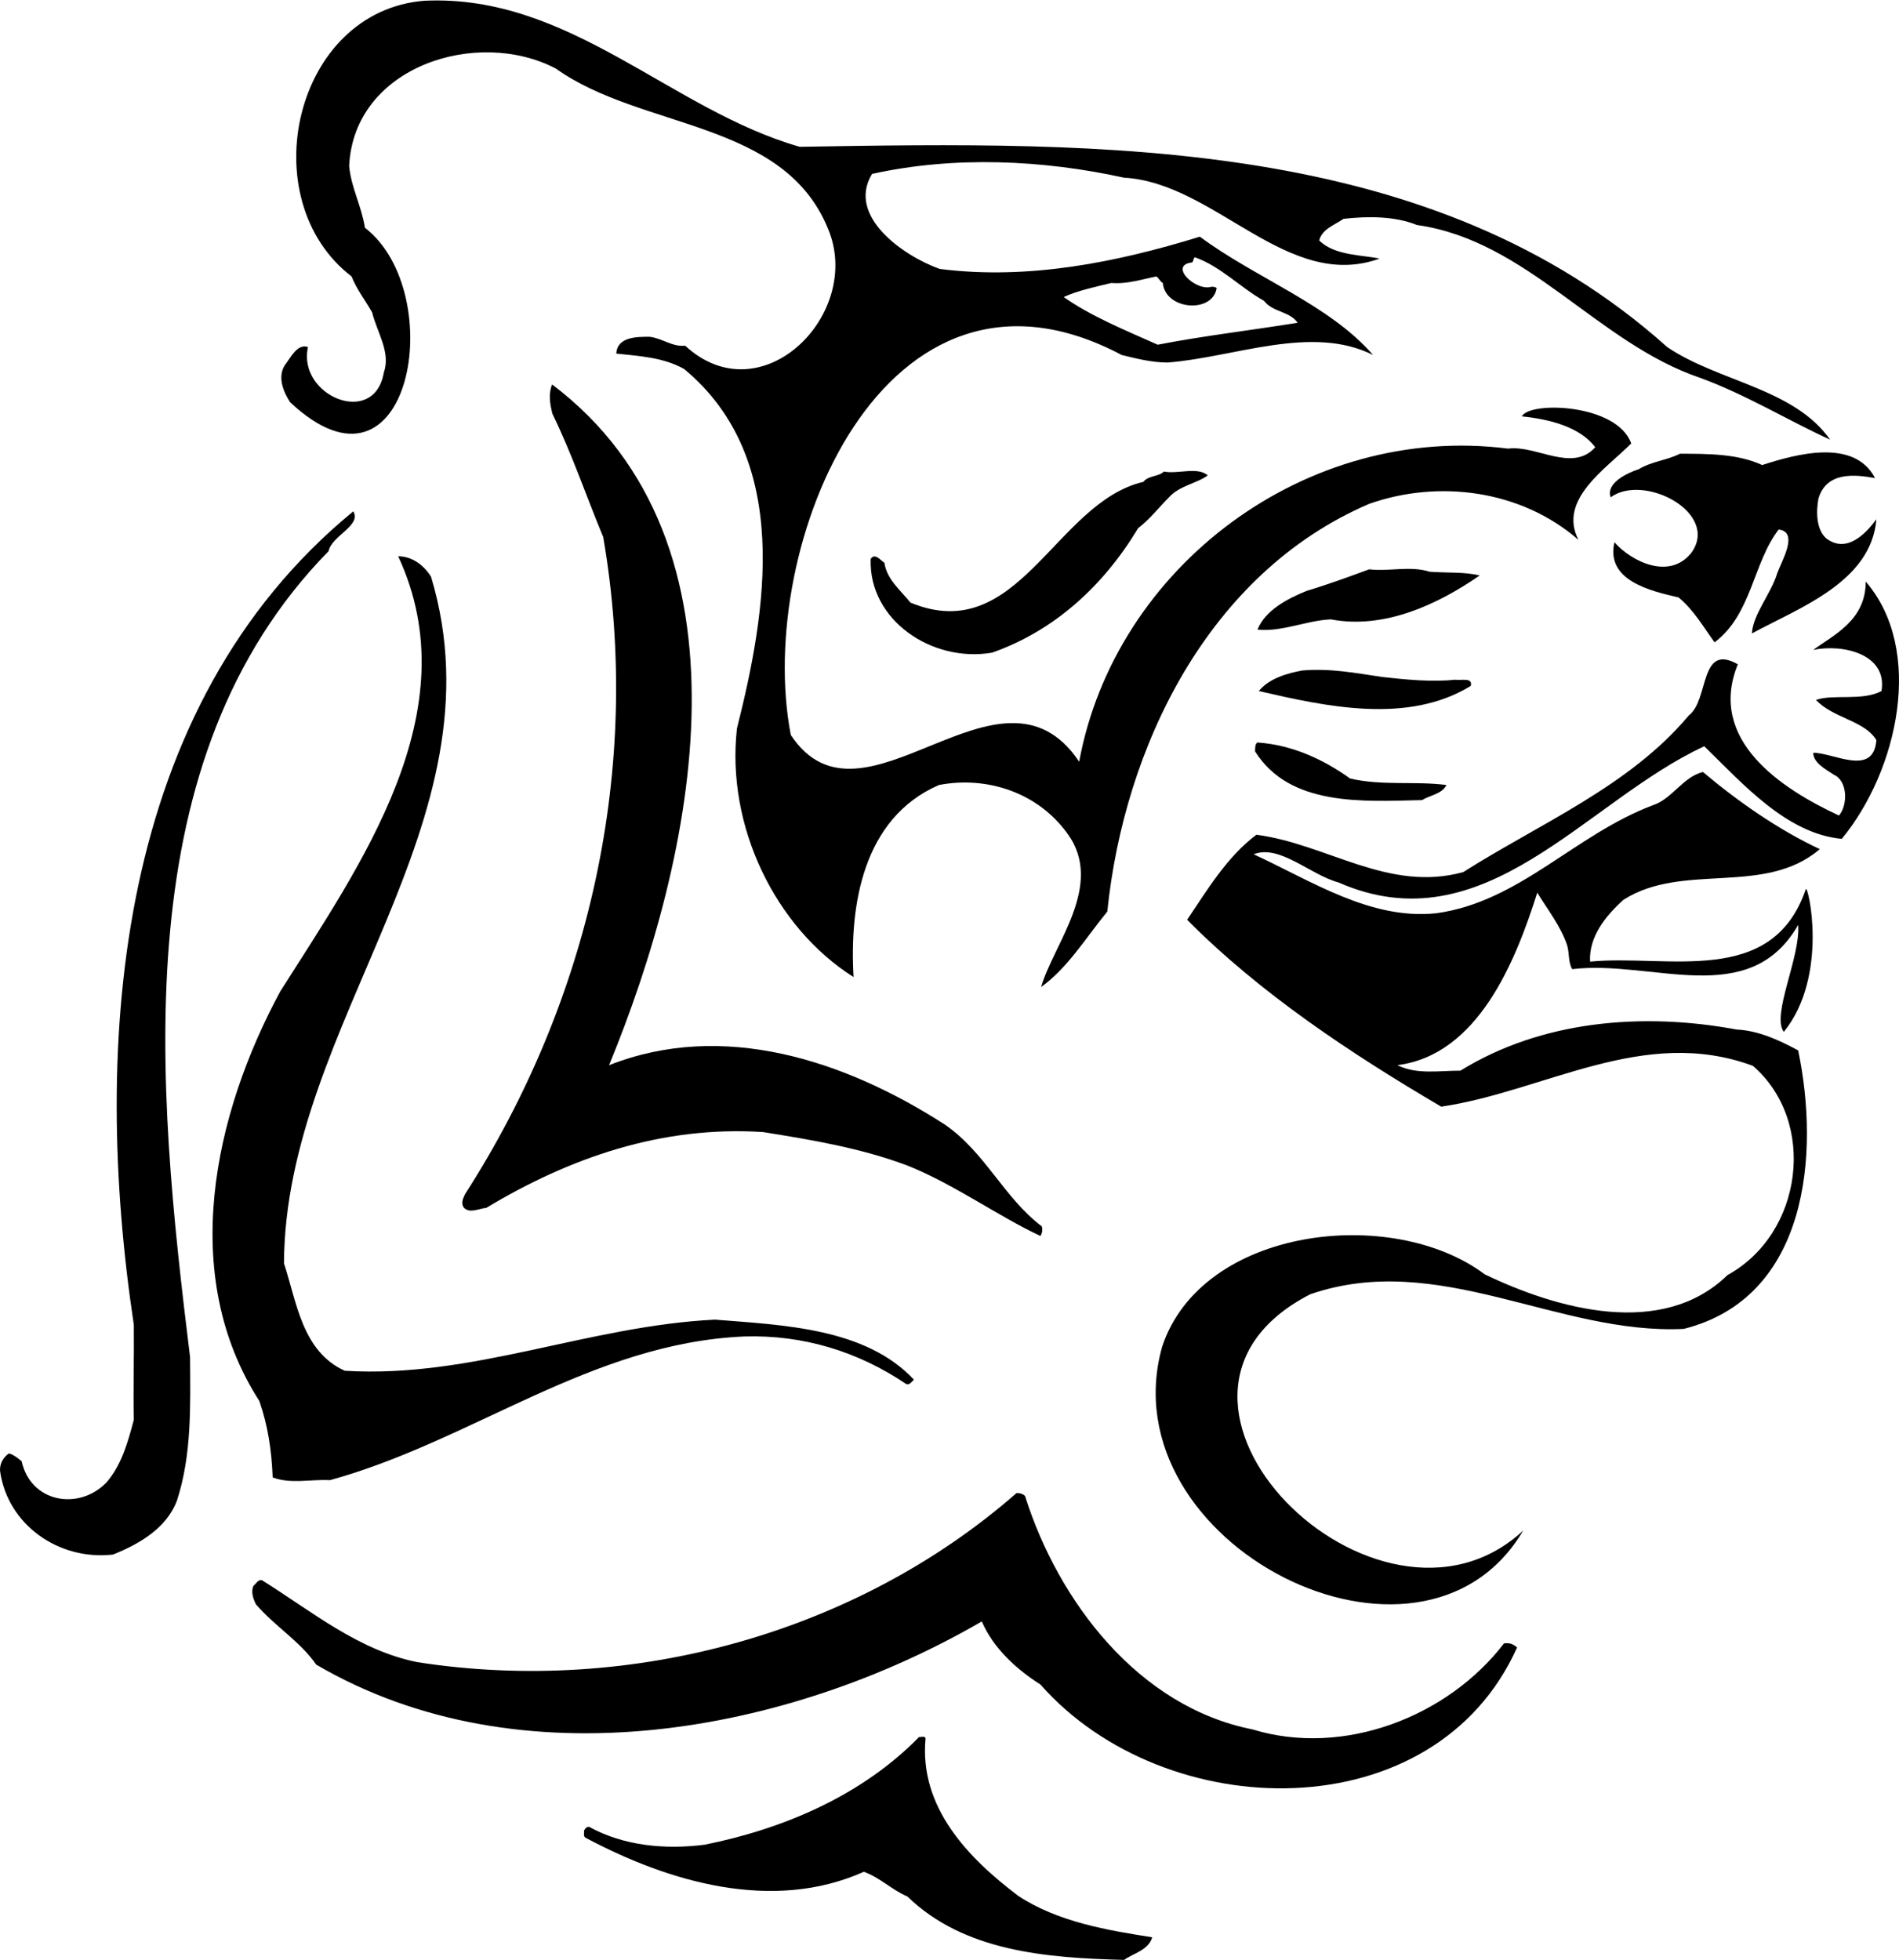<?xml version="1.0" encoding="UTF-8"?>
<!DOCTYPE svg PUBLIC "-//W3C//DTD SVG 1.0//EN" "http://www.w3.org/TR/2001/REC-SVG-20010904/DTD/svg10.dtd">
<!-- Creator: CorelDRAW -->
<svg xmlns="http://www.w3.org/2000/svg" xml:space="preserve" width="1.615in" height="1.667in" version="1.0" shape-rendering="geometricPrecision" text-rendering="geometricPrecision" image-rendering="optimizeQuality" fill-rule="evenodd" clip-rule="evenodd"
viewBox="0 0 1615.44 1666.66"
 xmlns:xlink="http://www.w3.org/1999/xlink"
 xmlns:xodm="http://www.corel.com/coreldraw/odm/2003">
 <g id="Layer_x0020_1">
  <path fill="black" fill-rule="nonzero" d="M469.7 326.63c179.1,135.34 121.34,401.66 48.42,579.01 96.84,-38.21 200.39,-4.37 285.57,50.46 34.42,23.63 50.17,62.13 82.55,86.63 0.87,2.92 0.29,5.83 -1.17,8.17 -36.17,-16.92 -73.51,-44.05 -112.89,-59.8 -39.38,-14.87 -81.09,-21.88 -123.09,-28.59 -86.34,-5.54 -164.52,21.88 -235.39,64.46 -6.13,0.58 -14,4.96 -18.96,0 -2.92,-3.79 -0.88,-7.87 0.87,-11.67 105.3,-163.64 151.39,-362.28 117.55,-558.89 -14.58,-35 -26.25,-70 -43.17,-104.72 -2.33,-8.75 -3.5,-17.5 -0.29,-25.08z"/>
  <path fill="black" fill-rule="nonzero" d="M1429.06 385.55c23.94,0 49.3,0 70,9.62 29.5,-9.62 78.48,-22.75 95.98,11.09 -17.5,-3.21 -41.41,-5.54 -48.13,17.5 -2.02,10.8 -2.02,26.25 6.72,33.84 17.5,13.13 33.83,-4.37 42.58,-16.33 -4.37,53.38 -65.63,75.26 -105.9,97.13 0.89,-16.33 16.37,-33.84 21.59,-51.34 3.52,-9.92 18.68,-35 1.18,-37.05 -21.88,28.3 -22.77,72.05 -54.53,95.97 -8.75,-11.96 -17.5,-27.42 -30.63,-38.21 -23.93,-5.54 -62.14,-14.29 -54.56,-46.96 14.29,16.33 46.96,32.67 65.62,8.75 23.94,-33.84 -40.54,-67.67 -68.83,-46.96 -4.37,-11.96 14,-20.71 23.92,-23.92 11.08,-6.71 24.21,-7.59 34.98,-13.13z"/>
  <path fill="black" fill-rule="nonzero" d="M990.07 400.72c11.96,2.33 28.59,-4.37 37.34,3.21 -8.75,6.71 -24.21,8.75 -32.96,18.67 -8.75,8.75 -16.33,18.67 -26.26,26.25 -29.46,49 -71.17,87.22 -124.26,105.89 -50.76,8.75 -105.01,-27.42 -103.26,-79.63 3.5,-5.54 8.17,0.88 11.67,3.21 2.04,14 13.42,23.04 22.17,33.84 91.88,38.21 123.09,-85.18 198.06,-102.68 4.37,-5.54 13.13,-4.37 17.5,-8.75z"/>
  <path fill="black" fill-rule="nonzero" d="M300.52 434.56c7.29,11.96 -18.38,20.71 -21,33.83 -173.56,177.06 -146.43,453.58 -117.84,685.48 0.29,42.3 1.46,83.13 -11.09,121.93 -8.75,23.63 -32.38,37.34 -54.55,46.09 -46.09,5.25 -89.55,-25.38 -95.96,-70.88 -0.58,-6.13 2.63,-11.96 7.58,-15.17 4.09,1.17 7.59,4.08 10.79,6.71 7.59,35 48.42,42.3 72.05,18.08 13.13,-15.17 18.37,-34.71 23.33,-53.38 -0.58,-25.96 0.29,-53.09 0,-80.8 -36.17,-240.65 -15.75,-525.92 186.69,-691.89z"/>
  <path fill="black" fill-rule="nonzero" d="M338.72 472.76c11.96,0 22.17,7.88 28,17.5 63,209.73 -124.26,379.2 -125.14,583.97 10.8,32.38 15.17,74.67 51.63,91.3 107.93,6.71 206.81,-38.21 315.03,-43.46 58.05,4.67 128.06,7 169.19,51.05 -2.04,1.75 -3.5,4.67 -6.42,3.79 -41.42,-28 -88.09,-42 -137.68,-40.54 -130.39,5.54 -231.6,88.96 -352.65,122.22 -16.92,-0.88 -33.26,3.5 -48.72,-2.33 -0.87,-22.75 -4.08,-44.34 -11.37,-65.05 -68.84,-107.05 -38.8,-243.56 17.79,-348.28 67.67,-107.06 161.89,-238.02 100.34,-370.16z"/>
  <path fill="black" fill-rule="nonzero" d="M1164.8 483.85c16.33,2.04 35,-3.21 51.34,2.04 15.46,1.17 29.46,0 42.59,3.2 -35,24.21 -80.8,46.09 -126.59,37.34 -20.71,0.87 -41.42,10.79 -62.42,8.75 6.71,-16.63 25.38,-26.25 41.71,-32.96 17.5,-5.25 35.88,-11.96 53.38,-18.38z"/>
  <path fill="black" fill-rule="nonzero" d="M1587.18 494.35c50.15,58.05 27.43,160.72 -20.42,218.77 -46.95,-4.37 -84.31,-46.96 -116.96,-78.76 -101.52,46.96 -186.69,170.64 -311.25,115.8 -23.92,-6.42 -50.17,-32.67 -72.05,-23.92 49.3,22.75 99.46,56 155.18,50.17 70.88,-9.63 117.84,-66.8 184.35,-91.88 16.33,-5.25 25.37,-23.92 42.59,-28.3 29.74,25.09 64.46,49.3 99.46,65.63 -46.96,40.26 -116.68,10.8 -167.14,43.17 -15.17,13.71 -29.46,31.5 -28.3,52.51 65.63,-6.42 154.88,22.46 183.48,-61.55 1.74,-5.25 20.13,73.5 -18.68,121.34 -10.78,-14.29 14.3,-63.59 12.24,-91.01 -41.69,72.63 -123.66,29.46 -192.21,37.63 -3.5,-5.54 -2.33,-13.71 -4.37,-20.42 -5.54,-16.33 -16.63,-30.33 -25.38,-44.63 -18.37,58.04 -50.17,137.97 -119.01,146.72 16.63,8.17 35,4.67 53.67,4.67 68.84,-42.59 154.89,-49.88 234.8,-35 18.39,0.88 35.89,8.75 52.5,17.8 18.39,88.09 8.47,210.31 -97.39,236.85 -107.06,5.25 -208.57,-67.09 -317.67,-29.46 -172.69,88.67 57.75,315.61 181.14,200.98 -86.63,147.01 -354.12,11.37 -307.15,-156.35 33.83,-102.09 196.02,-120.47 274.48,-61.55 61.26,29.46 150.8,54.83 206.5,0.58 64.17,-35.3 76.45,-130.39 21.59,-177.93 -92.76,-34.42 -176.76,21.59 -265.15,34.71 -76.43,-44.92 -154.02,-96.26 -216.14,-158.97 16.33,-24.21 33.83,-53.67 58.92,-72.34 60.09,7.88 112.3,49.3 175.89,31.8 65.34,-41.42 141.76,-73.21 191.94,-133.3 17.5,-13.13 8.75,-62.13 41.69,-43.46 -26.25,64.46 37.07,105.88 86.05,128.63 7.57,-8.75 7.57,-29.46 -4.38,-34.71 -6.4,-4.38 -17.5,-9.92 -17.5,-18.67 17.5,0 51.33,20.71 53.68,-10.79 -9.93,-16.63 -37.03,-18.67 -51.33,-34.13 14.3,-5.25 39.38,1.17 55.7,-7.58 5.26,-31.5 -32.98,-40.26 -58.06,-35 17.5,-12.83 44.65,-25.09 44.65,-58.05z"/>
  <path fill="black" fill-rule="nonzero" d="M1107.92 569.9c24.21,-2.04 46.09,2.33 67.96,5.54 20.71,2.33 42.59,4.38 62.13,2.33 4.37,0.87 15.17,-2.33 13.13,5.25 -53.67,32.96 -123.39,17.5 -180.27,4.38 8.75,-10.8 24.21,-15.17 37.05,-17.5z"/>
  <path fill="black" fill-rule="nonzero" d="M1069.71 631.15c29.46,2.04 56,14.3 78.76,30.63 27.42,6.42 55.71,2.04 81.97,5.54 -3.5,7.58 -14.3,8.75 -20.71,12.83 -50.46,1.17 -112.59,5.54 -142.06,-41.42 0,-3.21 0,-6.42 2.04,-7.59z"/>
  <path fill="black" fill-rule="nonzero" d="M864.65 1269.67c2.62,-0.29 5.54,0.58 7.29,2.33 28.3,89.55 96.26,179.39 193.69,198.64 77.3,23.63 165.97,-10.79 213.81,-73.22 4.37,-0.58 7.58,0.3 11.08,3.5 -70.01,156.35 -299.28,151.97 -405.45,31.5 -20.71,-13.13 -40.25,-31.21 -49.88,-53.67 -164.22,95.38 -392.62,138.26 -566.18,36.75 -13.71,-19.83 -35.3,-32.67 -51.34,-51.34 -2.33,-4.67 -4.37,-10.79 -2.04,-15.75 2.33,-1.75 3.79,-5.54 7.29,-4.67 42.88,26.83 82.26,59.8 132.43,69.71 182.61,28.3 373.96,-25.38 509.3,-143.8z"/>
  <path fill="black" fill-rule="nonzero" d="M781.81 1477.06c1.75,0.29 4.96,-1.17 5.54,1.17 -5.54,58.34 35.88,101.51 78.76,133.89 33.83,22.46 77.01,29.46 114.05,35.3 -3.21,11.08 -16.33,13.71 -23.92,19.25 -65.92,-1.75 -135.93,-7 -184.35,-53.96 -13.13,-5.54 -23.63,-16.33 -37.05,-21 -77.59,34.71 -165.97,8.75 -236.56,-28.88 -2.33,-1.17 -1.17,-4.08 -1.46,-6.13 0.87,-1.75 2.33,-3.5 4.38,-3.2 29.17,16.04 64.17,19.54 98.3,15.17 66.8,-13.42 133.59,-41.71 182.31,-91.59z"/>
  <path fill="black" d="M1016.33 218.41c21.87,7.58 39.37,26.25 58.92,37.05 7.58,9.92 21.87,8.75 28.59,18.67 -39.38,6.42 -79.93,11.09 -119.01,18.67 -27.42,-12.25 -56.88,-24.21 -79.93,-40.55 11.96,-5.54 27.42,-8.75 40.55,-11.96 13.13,1.17 26.25,-3.21 38.21,-5.54 2.04,1.17 3.21,4.37 5.54,5.54 2.04,23.04 42.3,26.25 45.8,4.37 -1.17,-1.17 -3.5,-1.17 -4.37,-1.17 -13.13,4.37 -37.34,-18.38 -16.33,-20.71 0.87,-1.17 0.87,-3.21 2.04,-4.38zm-654.85 -218.19c123.39,-5.54 208.85,92.76 318.82,124.26 258.44,-4.37 538.17,-8.75 737.98,170.35 43.46,29.46 107.92,35 138.55,78.76 -36.18,-16.63 -72.03,-38.5 -110.28,-52.51 -87.49,-29.46 -147.28,-116.96 -241.21,-130.09 -18.67,-7.59 -41.71,-7.59 -62.42,-5.25 -7.59,5.25 -18.38,8.75 -20.71,18.38 13.13,13.12 37.05,12.25 51.34,15.46 -78.46,28.3 -139.72,-64.46 -217.31,-68.84 -69.13,-15.17 -144.39,-18.67 -214.4,-3.2 -21.87,35.87 26.55,69.71 57.47,80.8 74.96,9.63 150.51,-5.54 221.39,-27.42 46.96,35 110.26,57.76 147.3,100.63 -52.21,-26.25 -117.84,2.04 -174.72,6.42 -13.13,0 -25.96,-3.21 -39.09,-6.42 -201.85,-107.05 -312.4,162.47 -281.48,323.2 61.25,92.76 178.22,-77.59 245.31,22.75 30.63,-165.97 193.39,-288.19 364.91,-266.31 23.92,-3.21 54.55,20.71 74.09,-1.17 -13.13,-17.5 -39.38,-23.92 -62.42,-26.25 6.7,-13.13 81.09,-10.8 93.05,23.04 -21.88,21.87 -62.43,47.84 -44.92,81.96 -49,-42.59 -119.01,-51.34 -177.93,-30.63 -137.39,58.92 -208.56,207.39 -222.85,346.82 -18.37,22.46 -33.83,48.13 -56.3,64.17 10.5,-36.46 54.26,-86.92 22.46,-130.39 -25.09,-35 -68.55,-49.3 -109.39,-41.42 -65.05,28.3 -76.13,102.97 -72.63,163.35 -66.8,-42.3 -108.51,-128.64 -99.18,-211.48 25.09,-99.47 47.26,-229.27 -44.92,-305.7 -17.5,-9.92 -38.5,-11.08 -57.75,-13.12 0.87,-14.3 17.21,-14.3 28.29,-14.3 10.8,1.17 19.25,8.75 30.34,7.58 65.05,60.09 151.68,-27.13 121.63,-99.17 -37.63,-93.05 -158.39,-84.3 -231.6,-136.51 -66.51,-35 -171.81,-2.33 -175.89,82.84 1.75,18.67 10.5,33.84 13.42,52.5 72.05,55.72 38.79,244.44 -63.59,148.47 -5.83,-8.75 -11.08,-21.88 -4.37,-31.8 4.96,-6.42 10.5,-18.37 19.54,-15.17 -9.33,41.42 56.3,68.84 64.46,21.87 6.12,-17.5 -5.54,-33.83 -9.92,-51.33 -5.54,-9.92 -13.13,-19.55 -17.5,-30.63 -85.17,-65.34 -49,-226.06 62.42,-234.52z"/>
 </g>
</svg>
